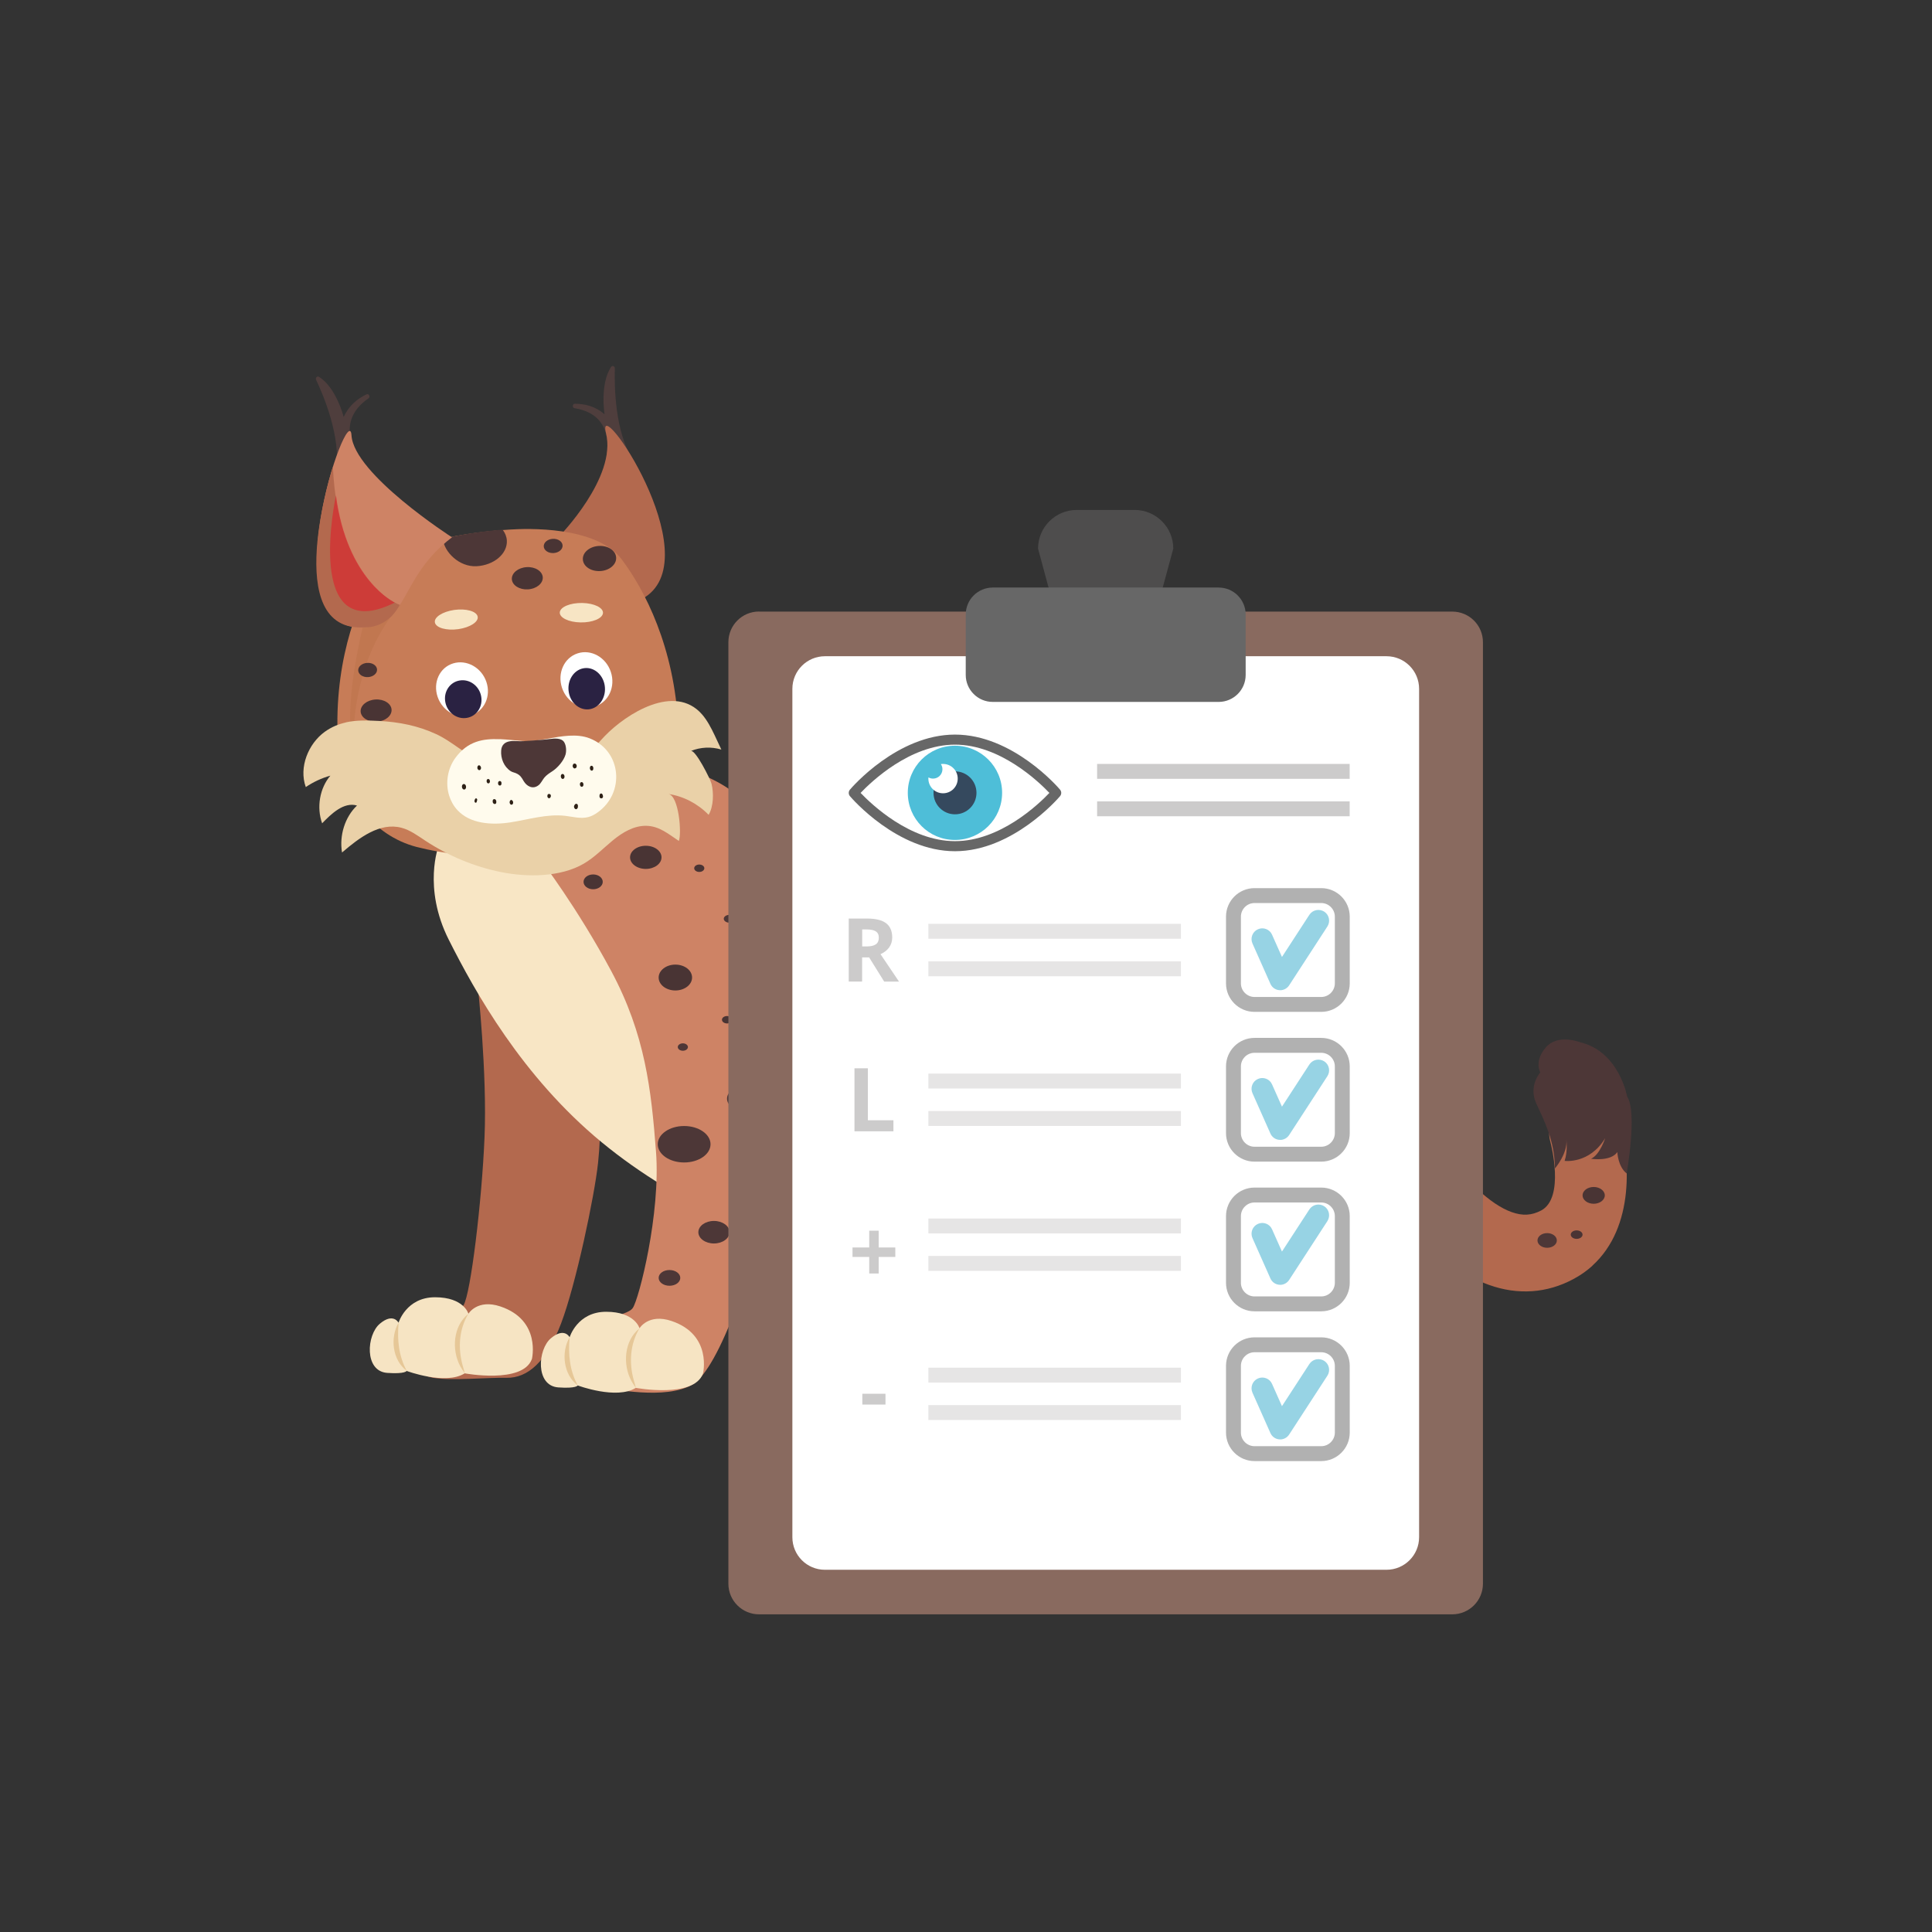 <?xml version="1.0" encoding="UTF-8"?>
<svg id="Calque_1" data-name="Calque 1" xmlns="http://www.w3.org/2000/svg" viewBox="0 0 255.43 255.43">
  <rect x="0" y="0" width="255.43" height="255.43" fill="#333333" stroke="none"/>
  <defs>
    <style>
      .cls-1 {
        fill: #ead1a8;
      }

      .cls-2 {
        opacity: .3;
      }

      .cls-3 {
        opacity: .65;
      }

      .cls-4 {
        fill: #f7e5c4;
      }

      .cls-4, .cls-5, .cls-6, .cls-7, .cls-8, .cls-9, .cls-10, .cls-11, .cls-12, .cls-13, .cls-14, .cls-15, .cls-16, .cls-17, .cls-18, .cls-19, .cls-20, .cls-21, .cls-22, .cls-23, .cls-24, .cls-25, .cls-26, .cls-27, .cls-28, .cls-29, .cls-30 {
        stroke-width: 0px;
      }

      .cls-5 {
        fill: #f6e4c3;
      }

      .cls-6 {
        fill: #f8e6c5;
      }

      .cls-7 {
        fill: #4d3737;
      }

      .cls-8 {
        fill: #4ebed8;
      }

      .cls-9 {
        fill: #4f3e3d;
      }

      .cls-10 {
        fill: #4e4d4d;
      }

      .cls-11 {
        fill: #35495e;
      }

      .cls-12 {
        fill: #493434;
      }

      .cls-13 {
        fill: #2a2242;
      }

      .cls-14 {
        fill: #896a5f;
      }

      .cls-15 {
        fill: #2e2116;
      }

      .cls-16 {
        fill: #c77c57;
      }

      .cls-17 {
        fill: #cccbcb;
      }

      .cls-18 {
        fill: #db232c;
      }

      .cls-19 {
        fill: #b3694e;
      }

      .cls-20 {
        fill: #b36a40;
      }

      .cls-21 {
        fill: #b1b1b1;
      }

      .cls-22 {
        fill: #ce8365;
      }

      .cls-23 {
        fill: #97d3e4;
      }

      .cls-24 {
        fill: #fff;
      }

      .cls-25 {
        fill: #fffbed;
      }

      .cls-26 {
        fill: #e6e5e5;
      }

      .cls-27 {
        fill: #ea612f;
      }

      .cls-28 {
        fill: #e6c797;
      }

      .cls-29 {
        fill: #e8c998;
      }

      .cls-30 {
        fill: #676767;
      }
    </style>
  </defs>
  <g>
    <g>
      <path class="cls-19" d="m210.54,167.34c-.73.66-1.56,1.25-2.51,1.76-3.49,1.88-7.36,2.15-11.19.77-11.44-4.11-19.94-22.07-20.88-24.1-1.15-2.51-.19-5.55,2.16-6.79,2.35-1.23,5.18-.2,6.33,2.31h0c2.87,6.22,9.58,16.87,15.4,18.96,1.46.52,2.66.45,3.92-.22,3.14-1.69,1.26-8.84,1.24-8.91-.76-2.67.63-5.51,3.12-6.34,2.49-.83,5.13.64,5.91,3.3,1.49,5.04,2.14,14.12-3.51,19.25Z"/>
      <path class="cls-12" d="m209.23,163.23c0,.31-.35.56-.78.56s-.78-.25-.78-.56c0-.31.35-.56.78-.56s.78.25.78.56Z"/>
      <ellipse class="cls-7" cx="204.55" cy="164" rx="1.28" ry=".97"/>
      <path class="cls-12" d="m212.17,158.04c0,.61-.66,1.11-1.47,1.11s-1.47-.5-1.47-1.11c0-.61.66-1.11,1.47-1.11s1.47.5,1.47,1.11Z"/>
      <path class="cls-7" d="m215.06,155.16s1.44-8.12.07-10.16c0,0-1.04-5.97-6.21-7.2,0,0-2.94-1.18-4.54.67-1.6,1.85-.74,3.31-.74,3.31,0,0-1.58,1.78-.55,4.06,1.03,2.28,2.45,4.9,2.49,8.64,0,0,1.74-2.04,1.5-3.85,0,0,.22,1.52-.22,2.85,0,0,3.27.45,5.36-3,0,0-.7,2.2-1.87,2.72,0,0,2.57.41,3.48-.88,0,0,.06,1.91,1.24,2.83Z"/>
    </g>
    <path class="cls-19" d="m140.83,162.2s.4-7.45,2-13.12c-2.85,4.66-3.19,12.41-3.19,12.41l1.18.71Z"/>
    <g>
      <path class="cls-5" d="m158.24,209.75s1.07-5.36-3.48-7.27c-2.57-1.08-3.55,1-3.55,1,0,0-.5-2.27-3.7-2.27-3.2,0-4.05,3.51-4.05,3.51,0,0-.57-1.42-2.06.12-1.49,1.54-1.76,6.55.81,6.78,2.01.18,2.16-.27,2.16-.27,0,0,4.31,2,6.44.33,0,0,6.4,1.48,7.44-1.94Z"/>
      <path class="cls-28" d="m151.2,203.48c-1.05,2.16-1.17,4.75-.63,7.15.07.35.17.69.23,1.06-.17-.3-.34-.61-.49-.93-1-2.29-.81-5.61.89-7.28h0Z"/>
      <path class="cls-28" d="m143.46,204.72c-.17,2.36,0,4.56.9,6.63-1.59-1.45-1.87-4.56-.9-6.63h0Z"/>
    </g>
    <path class="cls-12" d="m150.02,150.85c0-1.07-1.15-1.94-2.57-1.94-1.42,0-2.57.87-2.57,1.94,0,1.07,1.15,1.94,2.57,1.94s2.57-.87,2.57-1.94Z"/>
    <path class="cls-7" d="m143.07,143.7c0-.29-.34-.52-.75-.52s-.75.23-.75.52.34.52.75.52.75-.23.75-.52Z"/>
    <path class="cls-7" d="m142.63,161.53c0,.92,1.08,1.67,2.41,1.67s2.41-.75,2.41-1.67-1.08-1.67-2.41-1.67-2.41.75-2.41,1.67Z"/>
    <path class="cls-7" d="m139.5,175.63c0,.31.35.56.78.56s.78-.25.78-.56-.35-.56-.78-.56-.78.25-.78.56Z"/>
    <path class="cls-7" d="m150.4,166.64c0,1.26,1.35,2.28,3.02,2.28s3.02-1.02,3.02-2.28-1.35-2.28-3.02-2.28-3.02,1.02-3.02,2.28Z"/>
    <path class="cls-7" d="m145.18,173.46c0,1.46,1.56,2.64,3.49,2.64s3.49-1.18,3.49-2.64-1.56-2.64-3.49-2.64-3.49,1.18-3.49,2.64Z"/>
    <path class="cls-7" d="m141.42,169.15c0,.57.64,1.04,1.43,1.04s1.43-.46,1.43-1.04-.64-1.04-1.43-1.04-1.43.46-1.43,1.04Z"/>
    <path class="cls-7" d="m151.39,183.08c0,.31.35.56.78.56s.78-.25.78-.56-.35-.56-.78-.56-.78.25-.78.56Z"/>
    <path class="cls-7" d="m143.24,183.63c0,.61.66,1.11,1.47,1.11s1.47-.5,1.47-1.11-.66-1.11-1.47-1.11-1.47.5-1.47,1.11Z"/>
    <path class="cls-7" d="m148.98,155.2c0,.61.66,1.11,1.47,1.11s1.47-.5,1.47-1.11-.66-1.11-1.47-1.11-1.47.5-1.47,1.11Z"/>
    <path class="cls-7" d="m146.09,140.92c-1.16,1.71-.27,4.34,1.99,5.87,2.01,1.37,4.43,1.4,5.75.18-.63-1.7-1.38-3.3-2.29-4.73-.6-.94-1.23-1.81-1.89-2.66-1.47-.19-2.83.26-3.56,1.33Z"/>
    <g>
      <path class="cls-19" d="m139.41,173.15s1.36,5.81,2.37,7.73c1.01,1.92,2.39,3.03,1.69,6.99-.69,3.97-1.92,13.25-2.07,16.07-.08,1.51.1,3.14-1.11,3.92-.88.57-2.1-.12-5.14,0-1.44.06-4.28.13-5.57,0-2.52-.25-3.63.68-5.19.16-1.29-.43-2.17-.11-2.49-1.33-.93-3.46,1.67-4.83,3.74-6.42,2.07-1.59,2.4-1.51,2.87-4.68.47-3.18.8-9.07.13-10.41-.67-1.34-9.07-6.53-12.41-14.86-3.34-8.32-3.27-10.38-3.27-10.38,0,0-.93-3.75,5.4-1.55,6.34,2.2,12.45,2.89,14.66,4.02,2.22,1.13,6.73,10.74,6.73,10.74h-.35Z"/>
      <g>
        <path class="cls-4" d="m139.21,207.06c.2,2.55-11.4.79-11.4.79-3.25,2.79-5.35.24-5.35.24-1.23.36-2.74-.24-2.81-3.51-.08-3.82,2.17-3.94,2.17-3.94,0,0-.02-2.67,3.06-2.73,1.2-.02,2.81,1.45,2.81,1.45,0,0,1.05-3.17,4.87-.48,2.42,1.7,6.45,5.64,6.65,8.18Z"/>
        <path class="cls-29" d="m127.69,199.37c-1.2,2.03-1.14,5.25-.29,7.54.13.32.27.64.41.94-.07-.36-.17-.7-.24-1.05-.55-2.4-.62-5.1.13-7.43h0Z"/>
        <path class="cls-29" d="m121.98,199.73c-.85,2.63-.47,5.91.48,8.36-.45-2.74-.81-5.55-.48-8.36h0Z"/>
      </g>
      <path class="cls-19" d="m63.16,130.28s1.26,11.59.9,20.07c-.35,8.48-1.83,20.69-2.77,22.2-.94,1.51-3.78,1.66-5.19,4.21-1.42,2.55-1.36,4.99,1.15,5.4,2.51.42,6.95-.05,9.72,0,2.77.05,5.25-2.06,7.2-7.16,1.95-5.1,4.43-16.84,4.9-21.26.47-4.42.18-7.79.18-7.79l-9.26-13.35-6.81-2.32Z"/>
      <g>
        <path class="cls-5" d="m70.32,179.7s1.27-5.14-4.15-6.97c-3.06-1.03-4.24.96-4.24.96,0,0-.59-2.18-4.41-2.18s-4.83,3.37-4.83,3.37c0,0-.68-1.37-2.46.12-1.78,1.48-2.09,6.29.96,6.51,2.4.17,2.57-.26,2.57-.26,0,0,5.14,1.92,7.68.32,0,0,7.63,1.42,8.87-1.86Z"/>
        <path class="cls-28" d="m61.93,173.68c-1.25,2.07-1.4,4.56-.76,6.86.09.33.2.66.28,1.02-.21-.28-.4-.58-.58-.89-1.2-2.19-.97-5.38,1.06-6.98h0Z"/>
        <path class="cls-28" d="m52.7,174.87c-.2,2.27,0,4.37,1.07,6.36-1.89-1.39-2.23-4.38-1.07-6.36h0Z"/>
      </g>
      <path class="cls-6" d="m58,111.81s-2.15,5.52,1.33,12.43c3.48,6.9,9.68,18.09,20.22,26.78,10.55,8.69,22.19,12.66,29.9,16.48,7.71,3.83,8.26,7.06,10.23,7.46,1.97.4,3.59.24,4.59,1.05,1,.81,1.72,2.56,2.7,2.37.98-.19,2.47.27,3.02.6.55.34,1.26,1.14,2.44,1.22s1.42-.84,2.6-.66c1.18.18,2.75.03,2.75.03,0,0,1.42-6.19,1.42-8.35s-1.1-10.72-1.1-10.72l-62.39-45.63-17.71-3.07Z"/>
      <path class="cls-22" d="m158.02,187.7c-2.01-3.33-2.21-10.79-2.24-15.08,0-.92.05-2.42.08-4.29-.97-.07-1.74-.7-1.74-1.47s.77-1.41,1.76-1.47c-.02-5.54-.45-12.87-2.57-18.78-1.14,1.07-3.21,1.05-4.95-.16-1.94-1.36-2.71-3.67-1.71-5.18.63-.94,1.8-1.34,3.06-1.18-5.68-7.51-13.96-11.29-24.26-15.99-7.97-3.63-13.84-7.7-18.51-11.34,0,.07.03.13.03.2,0,1.82-1.9,3.3-4.25,3.3s-4.25-1.48-4.25-3.3,1.9-3.3,4.25-3.3c.14,0,.28.02.41.03-.52-.43-1.03-.85-1.53-1.25-5.42-4.44-5.66-4.86-11.62-7.18-5.96-2.33-8.55-1.57-8.55-1.57l-9.9,14.06s4.78,6.23,9.28,14.63c4.5,8.4,5.29,15.68,5.92,23.87.63,8.19-2.24,19.47-3.07,20.68-.83,1.21-5.47,1.15-6.85,4.18-1.38,3.03-.87,5.77,1.81,6.18,2.68.4,9.29,1.78,12.87-.2,3.58-1.98,8.55-16.27,9.98-26.02,1.43-9.75,1.02-15.04,1.02-15.04,0,0,2.53,2.36,6,5.28.38-.28.9-.46,1.48-.46,1.15,0,2.08.69,2.08,1.53,0,.49-.31.92-.79,1.2,2.85,2.29,5.99,4.62,8.77,6.27-.02-.1-.04-.21-.04-.31,0-.95.99-1.71,2.21-1.71s2.21.77,2.21,1.71c0,.88-.85,1.59-1.95,1.69,6.52,3.57,12.11,5.68,12.32,6.21.24.6.08,11.74,3.42,19.17,3.34,7.43,6.33,9.03,7.48,13.68s.67,6.99.2,7.6-3.42,1.41-3.86,4.04c-.39,2.36.12,2.47,3.39,3.04.37.06,1.84.57,2.27.62,1.53.17,1.89-.37,3.27-.37,2.49-.01,4.51.42,5.31-.49.22-.25.78-.1.95-.55.76-2.05,1.02-6.01,1.77-10.72.91-5.74,1.06-8.4-.94-11.73Z"/>
      <path class="cls-19" d="m102.48,142.02s.95-7.81-1.78-15.69c2.94,7.62,2.79,12.12,2.51,16.37-.42-.38-.74-.68-.74-.68Z"/>
      <path class="cls-27" d="m84.02,176.53s-2.44.77-3.3,3.04c-.87,2.27.41,4.16.41,4.16l-1.14-.08s-.9-1.14,0-4.12c.9-2.98,4.04-3.01,4.04-3.01Z"/>
      <g>
        <path class="cls-5" d="m92.94,181.62s1.27-5.14-4.15-6.97c-3.06-1.03-4.24.96-4.24.96,0,0-.59-2.18-4.41-2.18s-4.83,3.37-4.83,3.37c0,0-.68-1.37-2.46.12-1.78,1.48-2.09,6.29.96,6.51,2.4.17,2.57-.26,2.57-.26,0,0,5.14,1.92,7.68.32,0,0,7.63,1.42,8.87-1.86Z"/>
        <path class="cls-28" d="m84.55,175.61c-1.25,2.07-1.4,4.56-.76,6.86.09.33.2.66.28,1.02-.21-.28-.4-.58-.58-.89-1.2-2.19-.97-5.38,1.06-6.98h0Z"/>
        <path class="cls-28" d="m75.31,176.8c-.2,2.27,0,4.37,1.07,6.36-1.89-1.39-2.23-4.38-1.07-6.36h0Z"/>
      </g>
      <path class="cls-7" d="m110.66,118.77c0-.85-.93-1.53-2.08-1.53s-2.08.69-2.08,1.53c0,.85.93,1.53,2.08,1.53s2.08-.69,2.08-1.53Z"/>
      <path class="cls-12" d="m87.46,113.35c0-.85-.93-1.53-2.08-1.53-1.15,0-2.08.69-2.08,1.53s.93,1.53,2.08,1.53,2.08-.69,2.08-1.53Z"/>
      <path class="cls-12" d="m93.12,114.79c0-.27-.3-.49-.67-.49s-.67.22-.67.49.3.49.67.49.67-.22.67-.49Z"/>
      <path class="cls-7" d="m89.96,102.6c0-.27-.3-.49-.67-.49s-.67.22-.67.49.3.49.67.49.67-.22.67-.49Z"/>
      <path class="cls-12" d="m91.5,129.24c0-.95-.99-1.71-2.21-1.71s-2.21.77-2.21,1.71c0,.95.99,1.71,2.21,1.71s2.21-.77,2.21-1.71Z"/>
      <path class="cls-12" d="m84.91,104.42c0-.54-.57-.98-1.27-.98s-1.27.44-1.27.98.57.98,1.27.98c.7,0,1.27-.44,1.27-.98Z"/>
      <path class="cls-12" d="m79.69,116.59c0-.54-.57-.98-1.27-.98s-1.27.44-1.27.98.57.98,1.27.98,1.27-.44,1.27-.98Z"/>
      <path class="cls-7" d="m141.36,152.02c0-.9-1.05-1.62-2.35-1.62s-2.35.73-2.35,1.62,1.05,1.62,2.35,1.62,2.35-.73,2.35-1.62Z"/>
      <path class="cls-12" d="m121.53,147.8c0-.29-.34-.52-.75-.52s-.75.23-.75.52.34.52.75.52.75-.23.75-.52Z"/>
      <path class="cls-7" d="m117.96,134.92c0-.29-.34-.52-.75-.52s-.75.23-.75.52.34.52.75.52.75-.23.75-.52Z"/>
      <path class="cls-12" d="m109.47,139.44c0-.54-.57-.98-1.27-.98s-1.27.44-1.27.98.57.98,1.27.98,1.27-.44,1.27-.98Z"/>
      <ellipse class="cls-12" cx="116.45" cy="126.33" rx="4.81" ry="3.49"/>
      <path class="cls-7" d="m141.36,135.65c0-.9-1.05-1.62-2.35-1.62s-2.35.73-2.35,1.62,1.05,1.62,2.35,1.62,2.35-.73,2.35-1.62Z"/>
      <path class="cls-12" d="m112.03,132.89c0-.85-.93-1.53-2.08-1.53s-2.08.69-2.08,1.53.93,1.53,2.08,1.53c1.15,0,2.08-.69,2.08-1.53Z"/>
      <path class="cls-12" d="m121.53,131.43c0-.29-.34-.52-.75-.52s-.75.23-.75.52.34.52.75.52.75-.23.75-.52Z"/>
      <path class="cls-7" d="m90.95,138.43c0-.27-.3-.49-.67-.49s-.67.22-.67.49.3.49.67.49.67-.22.67-.49Z"/>
      <path class="cls-12" d="m96.79,134.82c0-.27-.3-.49-.67-.49s-.67.22-.67.49.3.49.67.49.67-.22.67-.49Z"/>
      <path class="cls-12" d="m137.35,145.62c0-.57-.64-1.04-1.43-1.04s-1.43.46-1.43,1.04.64,1.04,1.43,1.04c.79,0,1.43-.46,1.43-1.04Z"/>
      <path class="cls-12" d="m131.74,131.95c0-.31-.35-.56-.78-.56s-.78.25-.78.56.35.56.78.56.78-.25.78-.56Z"/>
      <path class="cls-7" d="m97.19,121.47c0-.29-.34-.52-.75-.52s-.75.23-.75.52.34.52.75.52.75-.23.75-.52Z"/>
      <path class="cls-12" d="m129.09,137.47c0-1-1.12-1.81-2.5-1.81s-2.5.81-2.5,1.81,1.12,1.81,2.5,1.81,2.5-.81,2.5-1.81Z"/>
      <path class="cls-12" d="m109.47,123.96c0-.54-.57-.98-1.27-.98-.7,0-1.27.44-1.27.98s.57.98,1.27.98,1.27-.44,1.27-.98Z"/>
      <path class="cls-12" d="m104.26,136.14c0-.54-.57-.98-1.27-.98s-1.27.44-1.27.98.57.98,1.27.98,1.27-.44,1.27-.98Z"/>
      <path class="cls-7" d="m98.45,112.96c0,1.82,1.9,3.3,4.25,3.3s4.25-1.48,4.25-3.3c0-.07-.02-.13-.03-.2-1.37-1.07-2.63-2.09-3.81-3.06-.14-.01-.27-.03-.41-.03-2.35,0-4.25,1.48-4.25,3.3Z"/>
      <path class="cls-12" d="m112.03,148.37c0-.85-.93-1.53-2.08-1.53-.58,0-1.1.18-1.48.46.87.73,1.8,1.5,2.76,2.27.48-.28.79-.71.79-1.2Z"/>
      <path class="cls-12" d="m125.01,155.64c0-1-1.12-1.81-2.5-1.81s-2.5.81-2.5,1.81c0,.11.02.22.05.33.03.02.07.04.1.06.89.49,1.77.95,2.64,1.4,1.24-.11,2.2-.86,2.2-1.79Z"/>
      <path class="cls-7" d="m96.12,145.25c0,.87.95,1.57,2.13,1.57s2.13-.71,2.13-1.57-.95-1.57-2.13-1.57-2.13.71-2.13,1.57Z"/>
      <path class="cls-7" d="m86.96,151.28c0,1.33,1.56,2.41,3.49,2.41s3.49-1.08,3.49-2.41-1.56-2.41-3.49-2.41-3.49,1.08-3.49,2.41Z"/>
      <path class="cls-7" d="m98.31,158.48c0,.29.34.52.75.52s.75-.23.75-.52-.34-.52-.75-.52-.75.23-.75.52Z"/>
      <path class="cls-7" d="m101.09,150.37c0,.57.64,1.04,1.43,1.04s1.43-.46,1.43-1.04-.64-1.04-1.43-1.04-1.43.46-1.43,1.04Z"/>
      <path class="cls-7" d="m87.08,168.95c0,.57.64,1.04,1.43,1.04s1.43-.46,1.43-1.04-.64-1.04-1.43-1.04-1.43.46-1.43,1.04Z"/>
      <path class="cls-7" d="m92.33,162.91c0,.82.92,1.49,2.06,1.49s2.06-.67,2.06-1.49-.92-1.49-2.06-1.49-2.06.67-2.06,1.49Z"/>
      <g>
        <g>
          <path class="cls-12" d="m46.98,88.85c.03.52.61.91,1.3.87s1.22-.49,1.19-1.01-.61-.91-1.3-.87c-.69.04-1.22.49-1.19,1.01Z"/>
          <path class="cls-12" d="m47.3,94.28c.05.81,1,1.42,2.13,1.35s2-.78,1.96-1.59-1-1.42-2.13-1.35-2,.78-1.96,1.59Z"/>
          <path class="cls-9" d="m80.2,59.97s1.16-5.14-4.23-6c-.34-.05-.3-.59.04-.59,1.24,0,2.69.3,3.92,1.4,0,0-.65-3.93.85-6.26.16-.24.52-.11.51.19-.07,2.26-.01,8.42,2.4,12.09l-3.49-.82Z"/>
          <path class="cls-19" d="m73.97,70.87s7.61-7.78,6.15-13.6c-1.46-5.82,13.71,16.16,5.15,21.69-8.56,5.53-11.3-8.09-11.3-8.09Z"/>
          <path class="cls-16" d="m49.57,75.86c2.83-4.83,15.81-5.74,17.89-5.85,2.08-.13,11.35-.52,14.73,3.94,3.01,3.99,7,11.58,7.49,22.21.3,6.41-3.35,12.25-8.98,14.39-3.32,1.26-4.16,2.13-10.42,2.68v.02c-.1,0-.19,0-.29,0-.1,0-.19.02-.29.03v-.02c-6.44.19-11.17-.39-14.64-1.29-5.74-1.5-9.9-6.87-10.34-13.17-.75-10.62,2.32-18.63,4.85-22.94Z"/>
          <path class="cls-7" d="m66.46,70.04c.32.42.52.9.55,1.42.1,1.74-1.69,3.27-4,3.4-2.28.13-4.31-1.89-4.45-3.61,2.68-.72,6.93-1.19,7.9-1.21Z"/>
          <g>
            <path class="cls-4" d="m74.01,80.95c-.06.71,1.16,1.31,2.74,1.34,1.58.03,2.9-.52,2.97-1.23.06-.71-1.16-1.31-2.74-1.34-1.58-.03-2.9.52-2.97,1.23Z"/>
            <path class="cls-4" d="m63.15,81.51c.15.7-.99,1.44-2.55,1.67-1.56.22-2.95-.17-3.1-.87-.15-.7.99-1.44,2.55-1.67,1.56-.22,2.95.17,3.1.87Z"/>
          </g>
          <g class="cls-2">
            <path class="cls-20" d="m53.02,79.98s-6.17,5.59-6.34,18.35c0,0-1.51-3.77,1.44-16.14l4.9-2.21Z"/>
          </g>
          <path class="cls-9" d="m47.26,59.98s-3.09-4.16,1.46-7.32c.28-.2.04-.67-.27-.52-1.13.54-2.32,1.45-3.01,2.99,0,0-.97-3.86-3.26-5.31-.24-.15-.51.13-.39.39.96,2.02,3.35,7.64,2.63,12.04l2.84-2.28Z"/>
          <path class="cls-22" d="m59.76,71.04s-12.99-8.34-13.29-13.49c-.3-5.15-11.19,26.25,1.76,25.38,5.84-.4,4.54-6.61,11.53-11.89Z"/>
          <path class="cls-19" d="m52.85,79.97s-8.15-2.73-8.84-18.27c0,0-7.08,22.02,4.22,21.24,0,0,2.95.24,4.62-2.97Z"/>
          <g class="cls-3">
            <path class="cls-18" d="m52.19,79.67s-6.31-2.98-7.77-14.18c0,0-4.43,20.25,7.77,14.18Z"/>
          </g>
          <path class="cls-12" d="m71.89,72.25c.03.52.61.91,1.3.87s1.22-.49,1.19-1.01-.61-.91-1.3-.87-1.22.49-1.19,1.01Z"/>
          <path class="cls-12" d="m47.36,88.65c.03.52.61.91,1.3.87s1.22-.49,1.19-1.01-.61-.91-1.3-.87-1.22.49-1.19,1.01Z"/>
          <path class="cls-12" d="m77.06,73.97c.05.92,1.08,1.6,2.3,1.53s2.16-.87,2.1-1.79c-.05-.92-1.08-1.6-2.3-1.53-1.21.07-2.16.87-2.1,1.79Z"/>
          <path class="cls-12" d="m67.67,76.57c.05.81,1,1.42,2.13,1.35s2-.78,1.96-1.59c-.05-.81-1-1.42-2.13-1.35s-2,.78-1.96,1.59Z"/>
          <path class="cls-12" d="m47.68,94.07c.05.81,1,1.42,2.13,1.35s2-.78,1.96-1.59-1-1.42-2.13-1.35c-1.13.07-2,.78-1.96,1.59Z"/>
          <path class="cls-1" d="m45.69,95.51c1.44-.32,2.95-.27,4.49-.19,2.58.14,5.08.62,7.49,1.74,2.08.96,3.71,2.62,5.81,3.47,2.53,1.02,5.4,1.16,8.07,1.13,1.61-.02,3.27-.12,4.7-.9,1.45-.79,2.5-2.21,3.68-3.42,2.93-3.04,9.28-7,12.87-2.91.7.8,1.2,1.77,1.67,2.75.31.64.61,1.28.9,1.92-1.32-.4-2.76-.33-4.04.19.6-.24,2.6,3.74,2.74,4.33.31,1.24.27,3-.38,4.11-1.45-1.49-3.35-2.47-5.33-2.76,1.4.21,1.79,5.24,1.39,6.21-1.36-.9-2.58-1.97-4.31-2-1.62-.03-3.12.86-4.4,1.91-1.28,1.05-2.45,2.28-3.87,3.1-3.1,1.8-7.5,1.8-10.92,1.11-3.52-.71-6.93-2.12-10-4.14-1.02-.67-2.02-1.42-3.17-1.72-2.85-.76-5.59,1.32-7.86,3.27-.38-2.26.39-4.7,1.98-6.21-1.76-.52-3.44,1.14-4.61,2.35-.76-2.11-.32-4.65,1.09-6.3-1.15.32-2.25.83-3.25,1.51-.95-2.63.35-5.75,2.51-7.31.89-.64,1.82-1.02,2.78-1.23Z"/>
          <g>
            <path class="cls-25" d="m66.06,97.72c.99.04,2.01.17,3.04.25,1.12.08,2.24-.11,3.34-.31,1.75-.32,3.83-.71,5.53-.04,4.23,1.66,4.7,7.23,1,9.82-.36.25-.75.47-1.18.58-1,.27-2.05-.04-3.07-.16-2.45-.28-4.89.51-7.33.88-2.44.36-5.24.17-6.91-1.63-.51-.55-.88-1.22-1.1-1.93-.52-1.67-.2-3.59.84-5,1.63-2.21,3.66-2.54,5.84-2.45Z"/>
            <g>
              <path class="cls-15" d="m75.99,100.96s-.03,0,.04,0c.04,0,.08.03.12.07.05.05.09.13.1.21,0,.08-.01.17-.05.23-.03.04-.06.07-.1.09-.07.02-.08.02-.04.01-.14.1-.33-.08-.35-.26-.02-.19.11-.4.28-.35Z"/>
              <path class="cls-15" d="m74.35,102.33c.33-.04.4.6.08.65-.32.04-.4-.61-.08-.65Z"/>
              <path class="cls-15" d="m76.87,103.4c.31-.04.38.58.07.62-.31.04-.38-.58-.07-.62Z"/>
              <path class="cls-15" d="m75.95,106.46c.09-.26.44-.27.46.07,0,.13,0,.24-.07.34-.22.33-.59-.12-.4-.41Z"/>
              <path class="cls-15" d="m72.55,104.97s.04,0,.06,0c.08,0,.18.05.21.16,0,.02.01.04.01.06,0,.05,0,.09-.01.13,0,.02-.08.19-.03.05-.06.19-.27.23-.38.05-.1-.17-.03-.44.14-.45Z"/>
              <path class="cls-15" d="m78.44,101.49c0,.06.01.11,0,.17-.03.28-.32.31-.42.05-.02-.05-.03-.1-.03-.16-.02-.37.38-.43.45-.06Z"/>
              <path class="cls-15" d="m79.26,105.21c0-.37.36-.42.44-.06l.02.09c.08.37-.45.44-.46.06v-.09Z"/>
              <path class="cls-15" d="m67.45,105.85c.06-.11.18-.13.26-.03.2.13.17.54-.06.57-.24.03-.36-.36-.2-.54Z"/>
              <path class="cls-15" d="m65.85,103.53s0-.08.02-.12c.1-.27.48-.16.43.17v-.03c.05.42-.48.41-.45-.02Z"/>
              <path class="cls-15" d="m65.62,106s0,.03,0,.05c0,.36-.43.31-.48-.02v-.05c-.07-.44.48-.45.48.02Z"/>
              <path class="cls-15" d="m62.83,105.61c.1-.15.32,0,.25.2-.05.16-.06.39-.25.3-.05-.02-.1-.1-.1-.17,0-.14.03-.23.1-.33Z"/>
              <path class="cls-15" d="m63.13,101.4c-.04.09.03-.11.03-.11.03-.06.09-.1.15-.11.04,0,.08,0,.12.03.04.02.07.05.09.09.04.07.04.09.02.04.13.18.02.46-.15.48-.17.02-.34-.22-.26-.43Z"/>
              <path class="cls-15" d="m64.52,102.99c.29-.04.36.54.07.58-.29.04-.36-.54-.07-.58Z"/>
              <path class="cls-15" d="m61.3,103.66c.36-.05.45.67.09.72-.36.05-.45-.67-.09-.72Z"/>
            </g>
          </g>
          <path class="cls-7" d="m68.12,102.19s.07.03.1.04c.54.23.73.54,1.01,1.03.4.69,1.22,1.16,1.99.54.3-.24.49-.67.73-.97.3-.37.69-.61,1.07-.86.7-.45,1.5-1.38,1.74-2.18.15-.49.1-1.22-.16-1.65-.35-.59-1.27-.52-1.88-.44-1.18.15-2.35.2-3.53.29-.6.04-1.18-.08-1.76.01-.7.11-1.12.5-1.17,1.22-.08,1.05.36,2.14,1.24,2.72.19.13.41.17.62.25Z"/>
        </g>
        <path class="cls-24" d="m64.3,90.14c.65,1.9-.26,3.88-2.04,4.43-1.78.55-3.75-.53-4.4-2.43-.65-1.9.26-3.88,2.04-4.43,1.78-.55,3.75.53,4.4,2.43Z"/>
        <path class="cls-13" d="m63.61,92.03c.27,1.36-.57,2.66-1.88,2.88-1.31.23-2.58-.69-2.85-2.06-.27-1.36.57-2.66,1.88-2.88,1.31-.23,2.58.69,2.85,2.06Z"/>
        <path class="cls-24" d="m80.76,88.84c.64,1.94-.29,3.98-2.07,4.55-1.78.58-3.75-.52-4.39-2.46-.64-1.94.29-3.98,2.07-4.55,1.78-.58,3.75.52,4.39,2.46Z"/>
        <path class="cls-13" d="m79.94,90.58c.26,1.49-.6,2.91-1.9,3.17-1.31.26-2.58-.73-2.84-2.22-.26-1.49.6-2.91,1.9-3.17,1.31-.26,2.58.73,2.84,2.22Z"/>
      </g>
      <path class="cls-7" d="m123.66,149.7c0,1.18,1.32,2.13,2.94,2.13s2.94-.95,2.94-2.13-1.32-2.13-2.94-2.13-2.94.95-2.94,2.13Z"/>
    </g>
  </g>
  <g>
    <path class="cls-10" d="m152.57,81.98c0,2.82-2.29,5.11-5.11,5.11h-2.56c-2.82,0-5.11-2.29-5.11-5.11l-2.55-9.45c0-2.82,2.29-5.11,5.11-5.11h7.66c2.82,0,5.11,2.29,5.11,5.11l-2.56,9.45Z"/>
    <path class="cls-14" d="m100.36,80.86h91.65c2.24,0,4.05,1.81,4.05,4.05v124.47c0,2.23-1.81,4.05-4.05,4.05h-91.66c-2.23,0-4.05-1.81-4.05-4.05v-124.48c0-2.23,1.81-4.05,4.05-4.05Z"/>
    <path class="cls-24" d="m109.06,86.76h74.25c2.38,0,4.31,1.93,4.31,4.31v112.16c0,2.38-1.93,4.31-4.31,4.31h-74.25c-2.38,0-4.3-1.93-4.3-4.3v-112.17c0-2.38,1.93-4.31,4.31-4.31Z"/>
    <path class="cls-30" d="m131.25,77.68h29.87c1.97,0,3.57,1.6,3.57,3.57v7.98c0,1.97-1.6,3.57-3.57,3.57h-29.87c-1.97,0-3.57-1.6-3.57-3.57v-7.98c0-1.97,1.6-3.57,3.57-3.57Z"/>
    <path class="cls-21" d="m174.68,133.78h-8.82c-2.08,0-3.77-1.69-3.77-3.77v-8.82c0-2.08,1.69-3.77,3.77-3.77h8.82c2.08,0,3.77,1.69,3.77,3.77v8.82c0,2.08-1.69,3.77-3.77,3.77Zm-8.82-14.39c-.99,0-1.8.81-1.8,1.8v8.82c0,.99.81,1.8,1.8,1.8h8.82c.99,0,1.8-.81,1.8-1.8v-8.82c0-.99-.81-1.8-1.8-1.8h-8.82Z"/>
    <path class="cls-21" d="m174.68,153.58h-8.82c-2.08,0-3.77-1.69-3.77-3.77v-8.82c0-2.08,1.69-3.77,3.77-3.77h8.82c2.08,0,3.77,1.69,3.77,3.77v8.82c0,2.08-1.69,3.77-3.77,3.77Zm-8.82-14.39c-.99,0-1.8.81-1.8,1.8v8.82c0,.99.81,1.8,1.8,1.8h8.82c.99,0,1.8-.81,1.8-1.8v-8.82c0-.99-.81-1.8-1.8-1.8h-8.82Z"/>
    <path class="cls-21" d="m174.68,173.37h-8.82c-2.08,0-3.77-1.69-3.77-3.77v-8.82c0-2.08,1.69-3.77,3.77-3.77h8.82c2.08,0,3.77,1.69,3.77,3.77v8.82c0,2.08-1.69,3.77-3.77,3.77Zm-8.82-14.39c-.99,0-1.8.81-1.8,1.8v8.82c0,.99.81,1.8,1.8,1.8h8.82c.99,0,1.8-.81,1.8-1.8v-8.82c0-.99-.81-1.8-1.8-1.8h-8.82Z"/>
    <path class="cls-21" d="m174.68,193.17h-8.82c-2.08,0-3.77-1.69-3.77-3.77v-8.82c0-2.08,1.69-3.77,3.77-3.77h8.82c2.08,0,3.77,1.69,3.77,3.77v8.82c0,2.08-1.69,3.77-3.77,3.77Zm-8.82-14.39c-.99,0-1.8.81-1.8,1.8v8.82c0,.99.81,1.8,1.8,1.8h8.82c.99,0,1.8-.81,1.8-1.8v-8.82c0-.99-.81-1.8-1.8-1.8h-8.82Z"/>
    <g>
      <g>
        <path class="cls-8" d="m132.49,104.82c0,3.44-2.79,6.23-6.24,6.23s-6.23-2.79-6.23-6.23,2.79-6.23,6.23-6.23,6.24,2.79,6.24,6.23Z"/>
        <path class="cls-11" d="m129.1,104.82c0,1.57-1.27,2.84-2.84,2.84s-2.84-1.27-2.84-2.84,1.27-2.84,2.84-2.84,2.84,1.27,2.84,2.84Z"/>
        <path class="cls-24" d="m124.68,101c1.08,0,1.94.87,1.94,1.94s-.86,1.94-1.94,1.94-1.94-.87-1.94-1.94c0-.05,0-.11.01-.16.18.1.38.16.61.16.68,0,1.24-.55,1.24-1.24,0-.25-.08-.49-.21-.68.1-.02.19-.02.29-.02Z"/>
      </g>
      <path class="cls-30" d="m126.26,112.54c-7.61,0-13.64-6.98-13.89-7.28-.21-.25-.21-.61,0-.86.25-.3,6.27-7.28,13.89-7.28s13.64,6.98,13.89,7.28c.21.25.21.61,0,.86-.25.3-6.28,7.28-13.89,7.28Zm-12.48-7.71c1.43,1.5,6.53,6.38,12.48,6.38s11.06-4.88,12.48-6.38c-1.43-1.5-6.53-6.38-12.48-6.38s-11.05,4.88-12.48,6.38Z"/>
    </g>
    <rect class="cls-17" x="145.05" y="101" width="33.39" height="1.97"/>
    <rect class="cls-17" x="145.05" y="105.95" width="33.39" height="1.97"/>
    <rect class="cls-26" x="122.74" y="122.14" width="33.39" height="1.97"/>
    <rect class="cls-26" x="122.74" y="127.1" width="33.39" height="1.97"/>
    <rect class="cls-26" x="122.74" y="141.94" width="33.39" height="1.97"/>
    <rect class="cls-26" x="122.74" y="146.89" width="33.39" height="1.97"/>
    <rect class="cls-26" x="122.74" y="161.1" width="33.39" height="1.97"/>
    <rect class="cls-26" x="122.74" y="166.05" width="33.39" height="1.97"/>
    <rect class="cls-26" x="122.74" y="180.82" width="33.39" height="1.97"/>
    <rect class="cls-26" x="122.74" y="185.77" width="33.39" height="1.97"/>
    <path class="cls-17" d="m113.98,126.57v3.2h-1.77v-8.33h2.43c1.13,0,1.97.21,2.51.62.54.41.81,1.04.81,1.88,0,.49-.13.93-.4,1.31-.27.38-.65.68-1.15.9,1.26,1.87,2.07,3.08,2.45,3.63h-1.96l-1.99-3.2h-.94Zm0-1.44h.57c.56,0,.97-.09,1.24-.28.27-.18.4-.48.4-.88s-.14-.67-.41-.84c-.27-.17-.7-.25-1.26-.25h-.53v2.25Z"/>
    <path class="cls-17" d="m112.97,149.57v-8.33h1.77v6.87h3.38v1.46h-5.15Z"/>
    <path class="cls-17" d="m114.92,166.18h-2.21v-1.25h2.21v-2.22h1.25v2.22h2.2v1.25h-2.2v2.19h-1.25v-2.19Z"/>
    <path class="cls-17" d="m114.01,185.7v-1.43h3.06v1.43h-3.06Z"/>
    <path class="cls-23" d="m169.25,130.91s-.07,0-.11,0c-.52-.04-.97-.36-1.18-.84l-2.37-5.33c-.32-.72,0-1.56.72-1.88.71-.32,1.56,0,1.87.72l1.31,2.94,3.62-5.57c.43-.66,1.31-.84,1.97-.42.66.43.84,1.31.41,1.97l-5.05,7.77c-.26.4-.71.65-1.19.65Z"/>
    <path class="cls-23" d="m169.25,150.7s-.07,0-.11,0c-.52-.04-.97-.36-1.18-.84l-2.37-5.33c-.32-.72,0-1.56.72-1.88.71-.32,1.56,0,1.87.72l1.31,2.94,3.62-5.57c.43-.66,1.31-.84,1.97-.42.66.43.84,1.31.41,1.97l-5.05,7.77c-.26.4-.71.65-1.19.65Z"/>
    <path class="cls-23" d="m169.25,169.86s-.07,0-.11,0c-.52-.04-.97-.36-1.18-.84l-2.37-5.33c-.32-.72,0-1.56.72-1.88.71-.32,1.56,0,1.87.72l1.31,2.94,3.62-5.57c.43-.66,1.31-.84,1.97-.42.66.43.84,1.31.41,1.97l-5.05,7.77c-.26.4-.71.65-1.19.65Z"/>
    <path class="cls-23" d="m169.25,190.3s-.07,0-.11,0c-.52-.04-.97-.36-1.18-.84l-2.37-5.33c-.32-.72,0-1.56.72-1.88.71-.32,1.56,0,1.87.72l1.31,2.94,3.62-5.57c.43-.66,1.31-.84,1.97-.42.66.43.84,1.31.41,1.97l-5.05,7.77c-.26.4-.71.65-1.19.65Z"/>
  </g>
</svg>